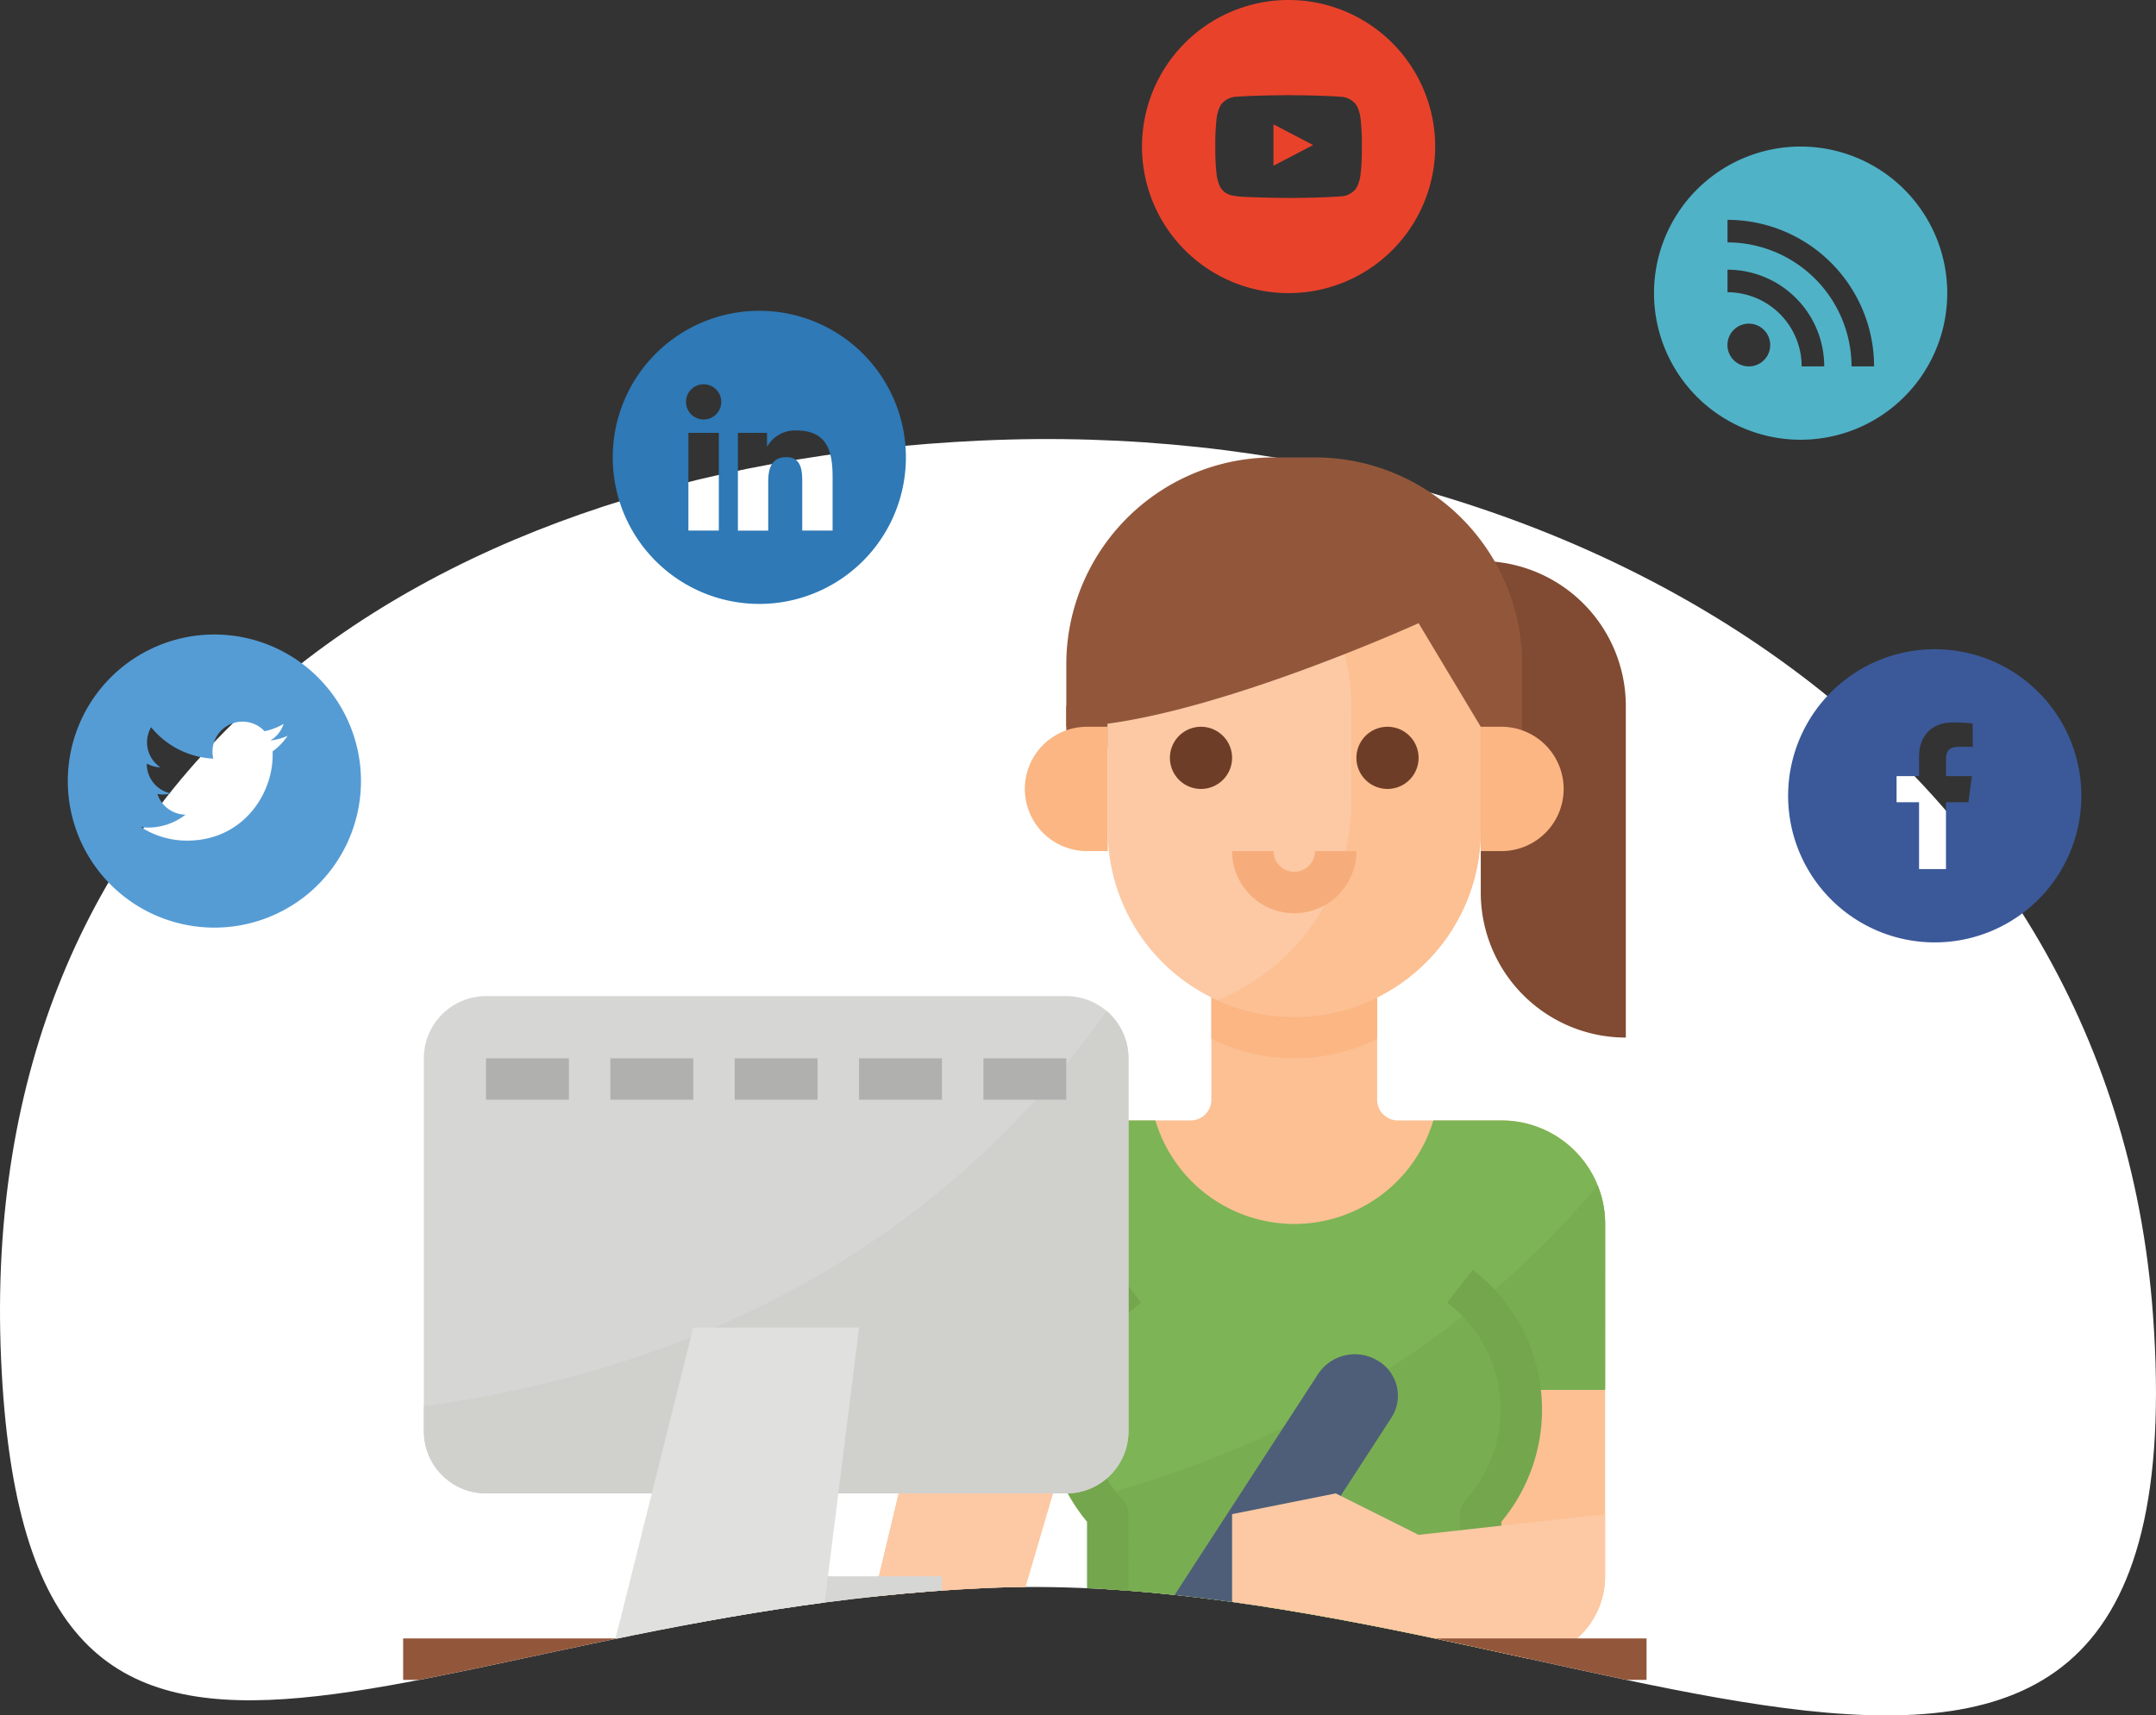 <svg xmlns="http://www.w3.org/2000/svg" viewBox="0 0 624.22 496.75"><rect x="0" y="0" width="624.22" height="496.75" fill="#333333" stroke="none"/><defs><clipPath id="clip-path"><path d="M285.14 459.87c168-7.57 353.32 128.59 338.21-79.08-7.62-104.7-73.35-180.93-162.94-221.16-42.75-19.2-10.92-45.63-60.81-47.63-11.62-.46-103.36 15-115.12 15.57C116.47 135.17-7 226.88.31 393.51s116.82 73.93 284.83 66.36z" fill="none" clip-rule="evenodd"/></clipPath><style>.cls-5{fill-rule:evenodd;fill:#e9422b}.cls-9{fill:#92573b}.cls-10{fill:#fcc093}.cls-11{fill:#fbb683}.cls-12{fill:#fcc9a4}.cls-19{fill:#d6d6d4}</style></defs><g id="Layer_2" data-name="Layer 2"><g id="Layer_1-2" data-name="Layer 1"><path d="M285.14 459.87c168-7.57 353.32 128.59 338.21-79.08-12.1-166.33-170.9-260.79-338.87-253.23S-7 226.88.31 393.51s116.82 73.93 284.83 66.36z" fill-rule="evenodd" fill="#fff"/><path d="M571.17 216.27h-4c-3.13 0-3.74 1.49-3.74 3.67v4.82h7.48l-1 7.55h-6.5v19.36h-7.79v-19.36h-6.51v-7.55h6.51v-5.56c0-6.46 4-10 9.71-10a53.79 53.79 0 015.82.3zm-11-28.27a42.45 42.45 0 1042.44 42.44A42.45 42.45 0 00560.15 188z" fill="#3b5999" fill-rule="evenodd"/><path d="M78.94 217.53v1.12c0 11.51-8.76 24.78-24.78 24.78a24.67 24.67 0 01-13.35-3.91 18 18 0 002.08.12 17.48 17.48 0 0010.82-3.73 8.72 8.72 0 01-8.14-6 8.85 8.85 0 001.64.16 8.67 8.67 0 002.29-.31 8.71 8.71 0 01-7-8.53v-.12a8.51 8.51 0 003.94 1.09 8.71 8.71 0 01-2.69-11.62 24.73 24.73 0 0018 9.1 8.7 8.7 0 0114.83-7.94 17.54 17.54 0 005.53-2.12 8.72 8.72 0 01-3.83 4.82 17.53 17.53 0 005-1.37 17.93 17.93 0 01-4.35 4.51m-16.87-33.84a42.44 42.44 0 1042.45 42.44 42.44 42.44 0 00-42.45-42.44" fill="#559cd5" fill-rule="evenodd"/><path class="cls-5" d="M394.3 44a64.75 64.75 0 01-.42 6.87s-.42 2.93-1.69 4.22a6 6 0 01-4.25 1.79c-5.94.43-14.86.45-14.86.45s-11-.11-14.43-.43c-.94-.18-3.07-.12-4.68-1.81-1.27-1.29-1.69-4.22-1.69-4.22a64.75 64.75 0 01-.42-6.87v-3.18a64.69 64.69 0 01.42-6.86s.42-2.96 1.72-4.22a6 6 0 014.22-1.74c5.94-.43 14.85-.43 14.85-.43s8.91 0 14.85.43a6 6 0 014.25 1.79c1.29 1.21 1.71 4.21 1.71 4.21a64.69 64.69 0 01.42 6.86zM373.08 0a42.44 42.44 0 1042.44 42.44A42.44 42.44 0 00373.08 0z"/><path class="cls-5" d="M368.7 48l11.47-6-11.47-6z"/><path d="M241.06 153.64h-8.79v-13.76c0-3.28-.06-7.5-4.58-7.5s-5.27 3.57-5.27 7.27v14h-8.78v-28.3h8.43v3.87h.12a9.24 9.24 0 018.32-4.57c8.9 0 10.55 5.86 10.55 13.48zm-37.34-32.16a5.1 5.1 0 115.1-5.1 5.1 5.1 0 01-5.1 5.1zm4.4 32.16h-8.81v-28.3h8.81zM219.84 90a42.44 42.44 0 1042.44 42.44A42.44 42.44 0 00219.84 90z" fill="#2e79b6" fill-rule="evenodd"/><path d="M536.07 106.1a36 36 0 00-35.91-35.91v-6.53a42.49 42.49 0 0142.44 42.44zm-14.44 0a21.49 21.49 0 00-21.47-21.47V78.1a28 28 0 0128 28zm-15.29 0a6.19 6.19 0 116.18-6.18 6.17 6.17 0 01-6.18 6.18zm15-63.66a42.45 42.45 0 1042.44 42.44 42.45 42.45 0 00-42.44-42.44z" fill="#50b2c7" fill-rule="evenodd"/><g clip-path="url(#clip-path)"><path class="cls-9" d="M308.72 204.46h12v12h-12z"/><path class="cls-10" d="M464.72 354.46v102a24 24 0 01-24 24h-120v-102l-30 102h-42L280.17 349a30 30 0 0129.5-24.54h35.05a6 6 0 006-6v-42h48v42a6 6 0 006 6h30a30 30 0 0130 30z"/><path class="cls-11" d="M398.72 276.46v24.38a54.08 54.08 0 01-48 0v-24.38z"/><path class="cls-12" d="M248.72 480.46h42l23.78-80.85-44.3-8.9z"/><path d="M428.72 162.46a42 42 0 0142 42v96a42 42 0 01-42-42z" fill="#804b32"/><path class="cls-11" d="M314.72 210.46h6v36h-6a18 18 0 010-36z"/><path class="cls-12" d="M428.72 198.46v42a54 54 0 01-108 0v-42a48 48 0 0148-48h12a48 48 0 0148 48z"/><path class="cls-10" d="M428.72 198.46v42a54 54 0 01-76.3 49.19 61.88 61.88 0 0038.82-57.42v-27.5a61.92 61.92 0 00-30.87-53.54 47.73 47.73 0 018.35-.73h12a48 48 0 0148 48z"/><path d="M347.72 228.46a9 9 0 119-9 9 9 0 01-9 9zm54 0a9 9 0 119-9 9 9 0 01-9 9z" fill="#6e3d27"/><path class="cls-9" d="M368.72 132.46a60 60 0 00-60 60v18c36 0 102-30 102-30l18 30 12 6v-24a60 60 0 00-60-60z"/><path d="M374.72 264.46a18 18 0 01-18-18h12a6 6 0 1012 0h12a18 18 0 01-18 18z" fill="#f6ad7b"/><path class="cls-11" d="M428.72 210.46h6a18 18 0 010 36h-6z"/><path d="M464.72 402.46h-24.61a45.24 45.24 0 01-11.39 36v42h-108v-42a46.75 46.75 0 01-3.84-4.92 44.69 44.69 0 01-6.88-34.83l-39.8-8 10-41.71a30 30 0 0129.5-24.54h24.81a42 42 0 0080.48 0h19.76a30 30 0 0130 30z" fill="#7db455"/><path d="M464.72 402.46h-24.61a45.24 45.24 0 01-11.39 36v42h-108v-42a46.75 46.75 0 01-3.84-4.92c54.11-14.61 105.54-42.66 145.69-90.23a29.77 29.77 0 012.15 11.15z" fill="#79ad52"/><path d="M434.72 480.46h-12v-42a6 6 0 011.52-4 38.81 38.81 0 00-5.24-57.27l7.38-9.46a50.76 50.76 0 018.31 72.94zm-108 0h-12v-39.79a50.77 50.77 0 018.28-72.94l7.38 9.47a38.8 38.8 0 00-5.2 57.28 6 6 0 011.51 4z" fill="#74a64e"/><path class="cls-19" d="M326.72 306.46v108a18 18 0 01-18 18h-168a18 18 0 01-18-18v-108a18 18 0 0118-18h168a18 18 0 0118 18z"/><path d="M326.72 306.46v108a18 18 0 01-18 18h-168a18 18 0 01-18-18v-7.26c73.58-10 146.93-42.58 197.63-114.47a17.94 17.94 0 016.37 13.73z" fill="#d0d0cd"/><path class="cls-19" d="M200.72 456.46h72v24h-72z"/><path d="M236.72 480.46h-60l24-96h48z" fill="#e0e0de"/><path d="M140.72 306.46h24v12h-24zm36 0h24v12h-24zm36 0h24v12h-24zm36 0h24v12h-24zm36 0h24v12h-24z" fill="#b0b0af"/><path d="M398.85 394a12.75 12.75 0 00-17.18 3.82l-42.95 66.16 4 16.53 17.18-3.82 42.95-66.16a11.72 11.72 0 00-4-16.53z" fill="#4e5e78"/><path class="cls-12" d="M410.72 444.46l-24-12-30 6v42h84a24 24 0 0024-24v-18z"/><path class="cls-9" d="M116.72 474.46h360v12h-360z"/></g></g></g></svg>